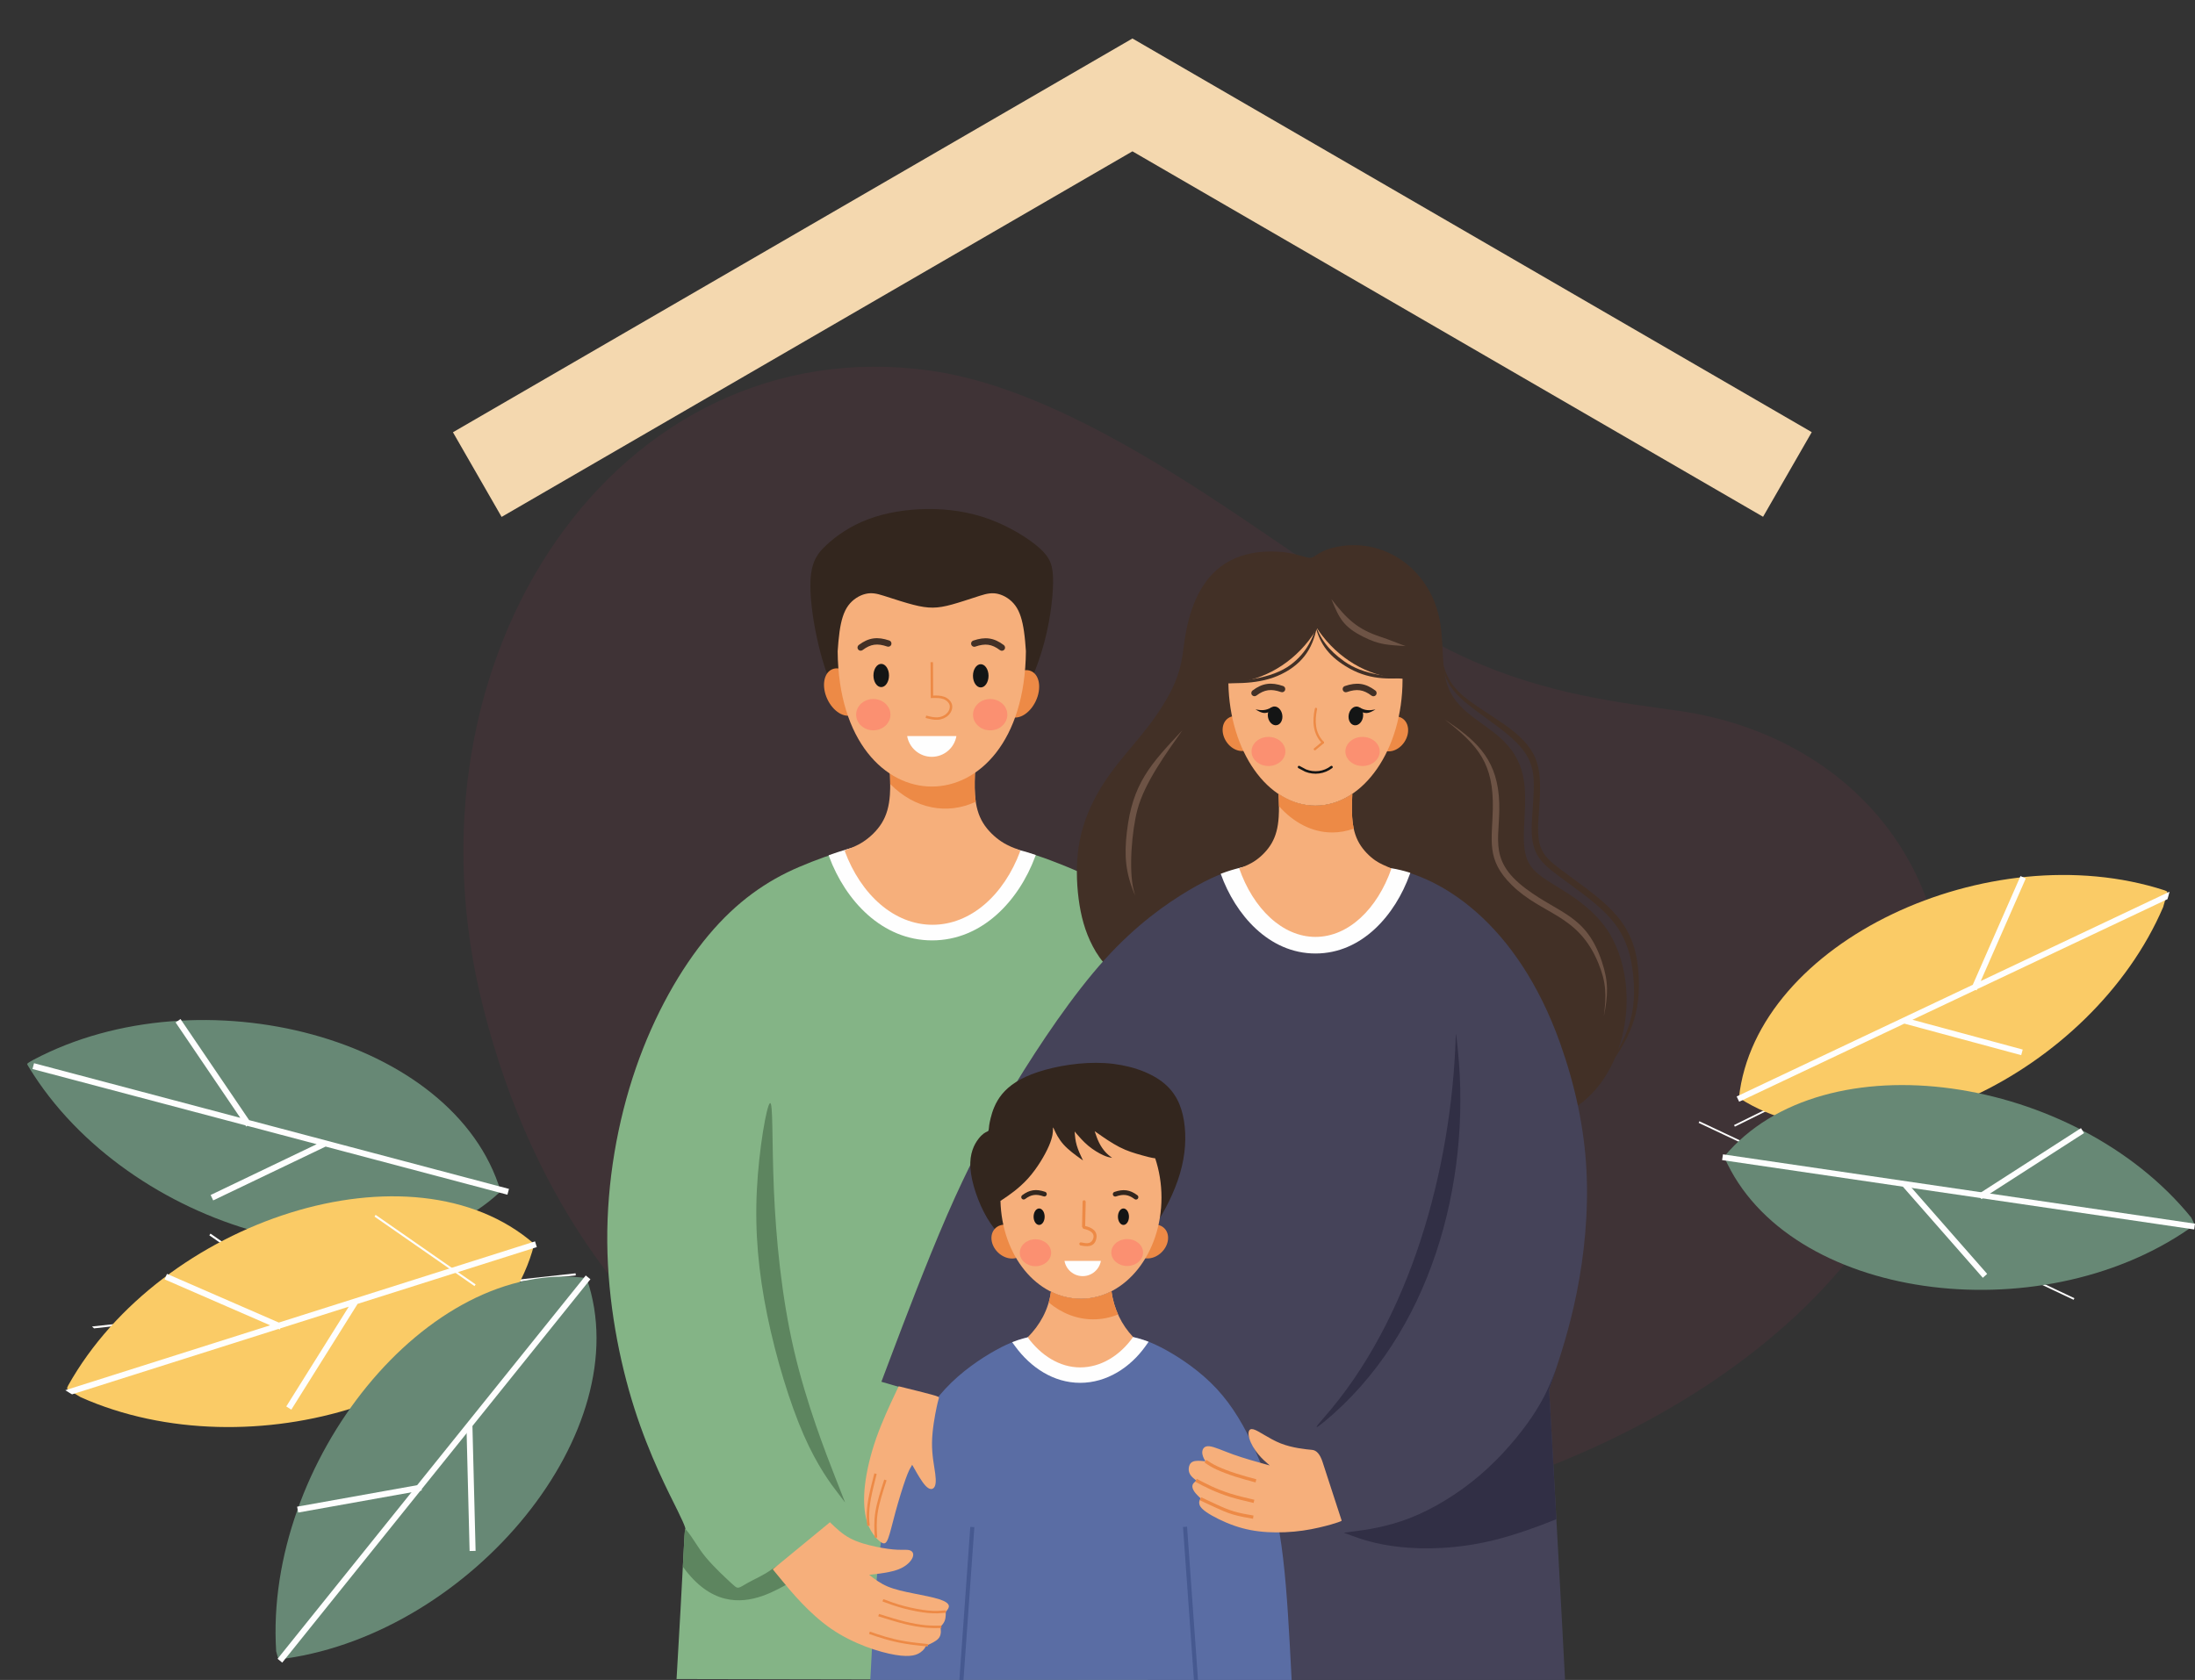 <?xml version="1.0" encoding="UTF-8"?> <svg xmlns="http://www.w3.org/2000/svg" width="337" height="258" viewBox="0 0 337 258" fill="none"><rect x="0" y="0" width="337" height="258" fill="#333333" stroke="none"/><g clip-path="url(#clip0_3646_105)"><path fill-rule="evenodd" clip-rule="evenodd" d="M294.676 174.175C270.933 243.373 105.03 275.486 74.248 154.966C60.331 100.666 94.997 50.261 142.775 56.913C156.65 58.849 171.677 67.12 185.697 76.255C199.723 85.393 212.748 95.399 225.059 101.031C237.371 106.666 248.969 107.927 257.568 109.14C287.643 113.387 307.164 140.148 294.678 174.174L294.676 174.175Z" fill="#D03561" fill-opacity="0.08"></path><path d="M260.907 172.198L318.484 199.372L318.362 199.615L260.798 172.443L260.907 172.198Z" fill="#FEFEFE"></path><path d="M300.33 191.178L315.665 187.022L315.595 186.759L300.258 190.914L300.33 191.178Z" fill="#FEFEFE"></path><path d="M266.23 172.783L323.305 144.573L323.428 144.817L266.351 173.024L266.23 172.783Z" fill="#FEFEFE"></path><path d="M297.632 157.243L312.994 161.308L312.926 161.572L297.566 157.507L297.632 157.243Z" fill="#FEFEFE"></path><path d="M288.447 161.868L294.771 147.253L294.523 147.146L288.198 161.764L288.447 161.868Z" fill="#FEFEFE"></path><path d="M278.189 166.929L293.552 170.994L293.483 171.255L278.123 167.193L278.189 166.929Z" fill="#FEFEFE"></path><path fill-rule="evenodd" clip-rule="evenodd" d="M266.977 168.607C269.585 144.55 305.43 128.029 332.301 136.722C332.37 136.748 332.434 136.774 332.492 136.8C332.798 136.934 332.801 136.946 332.691 137.343C332.573 137.74 332.347 138.514 332.212 138.948C332.163 139.107 332.125 139.223 332.117 139.293C321.194 164.801 286.963 181.438 267.088 168.672V168.666C267.053 168.647 267.017 168.623 266.979 168.609L266.977 168.607Z" fill="#FACB66"></path><path d="M267.281 169.074L292.374 157.204C298.358 158.817 304.335 160.435 310.318 162.048L310.549 161.185L293.62 156.612L303.309 152.029L303.476 152.1L303.563 151.906L332.774 138.089L332.875 137.746C332.886 137.697 332.907 137.634 332.927 137.557L333.094 136.943L304.109 150.659L311.021 134.908L310.209 134.543L302.882 151.241L266.63 168.393L267.014 169.199L267.279 169.073L267.281 169.074Z" fill="#FEFEFE"></path><path fill-rule="evenodd" clip-rule="evenodd" d="M76.868 182.963C69.769 159.219 30.75 149.205 5.162 162.744C4.922 162.871 4.53 163.095 4.33 163.233C4.124 163.383 4.151 163.437 4.295 163.665C4.334 163.737 4.388 163.827 4.447 163.92C19.608 188.807 58.638 200.064 76.769 183.051L76.767 183.046C76.802 183.019 76.832 182.988 76.867 182.963L76.868 182.963Z" fill="#678875"></path><path d="M32.611 183.393L48.619 175.721L37.961 172.9L37.809 173.01L37.678 172.826L4.986 164.174L5.225 163.283L36.893 171.67L26.958 157.019L27.714 156.501L38.249 172.023L78.144 182.587L77.903 183.476L49.992 176.086C44.238 178.842 38.488 181.594 32.734 184.353L32.339 183.524L32.61 183.394L32.611 183.393Z" fill="#FEFEFE"></path><path d="M88.403 195.865L59.56 199.039L59.72 199.192L46.89 212.798L46.658 212.581L59.419 199.055L47.504 200.363L47.49 200.386L47.468 200.368L14.441 204.005C14.329 203.902 14.222 203.804 14.129 203.717L47.069 200.094L32.139 189.715L32.318 189.453L47.549 200.043L88.369 195.549L88.402 195.867L88.403 195.865Z" fill="#FEFEFE"></path><path fill-rule="evenodd" clip-rule="evenodd" d="M82.032 191.049C63.291 174.705 24.702 187.358 10.467 212.774C10.434 212.842 10.409 212.907 10.382 212.963C10.242 213.279 10.248 213.297 10.608 213.515C10.97 213.735 11.683 214.158 12.085 214.396C12.237 214.479 12.343 214.542 12.402 214.583C38.435 226.194 75.883 214.759 81.995 191.176L81.991 191.175C82.004 191.129 82.019 191.09 82.032 191.05L82.032 191.049Z" fill="#FACB66"></path><path d="M82.131 191.615L54.904 200.244C51.511 205.657 48.12 211.075 44.726 216.488L43.95 215.996L53.548 200.674L43.035 204.005L42.957 204.18L42.761 204.091L11.061 214.138L10.746 213.953C10.701 213.924 10.644 213.891 10.577 213.848L10.023 213.503L41.477 203.534L25.273 196.482L25.636 195.635L42.81 203.113L82.144 190.646L82.417 191.527L82.129 191.617L82.131 191.615Z" fill="#FEFEFE"></path><path d="M72.849 197.513L57.497 186.837L57.673 186.576L73.027 197.256L72.849 197.513Z" fill="#FEFEFE"></path><path fill-rule="evenodd" clip-rule="evenodd" d="M90.059 196.278C65.571 193.072 40.555 224.664 42.401 253.61C42.492 253.914 42.579 254.25 42.631 254.451C42.681 254.655 42.79 254.751 42.957 254.741C43.179 254.727 43.596 254.702 43.874 254.704C72.43 250.593 98.116 219.77 90.098 196.403L90.089 196.404C90.079 196.36 90.067 196.317 90.059 196.278Z" fill="#678875"></path><path d="M90.458 196.694L43.332 255.335L42.618 254.751C58.387 235.128 74.159 215.502 89.93 195.881L90.648 196.46L90.458 196.694Z" fill="#FEFEFE"></path><path d="M64.46 228.95L45.78 232.292L45.617 231.389L64.592 227.991L64.759 228.896L64.46 228.95Z" fill="#FEFEFE"></path><path d="M72.091 237.893L71.611 218.867L72.529 218.85C72.691 225.293 72.856 231.737 73.019 238.18L72.098 238.198L72.092 237.894L72.091 237.893Z" fill="#FEFEFE"></path><path fill-rule="evenodd" clip-rule="evenodd" d="M264.697 177.646C280.046 159.15 318.671 165.113 336.406 186.97C336.545 187.248 336.704 187.544 336.796 187.721C336.893 187.901 336.879 188.042 336.756 188.144C336.586 188.281 336.267 188.541 336.074 188.726C313.009 204.696 274.41 199.725 264.756 177.762L264.758 177.756C264.739 177.718 264.718 177.682 264.698 177.646H264.697Z" fill="#678875"></path><path d="M264.685 178.206L336.876 188.813L337 187.927C312.846 184.372 288.686 180.825 264.529 177.276L264.396 178.162L264.685 178.206Z" fill="#FEFEFE"></path><path d="M304.448 183.996L319.967 174.014L319.491 173.257L303.723 183.396L304.199 184.152L304.448 183.996Z" fill="#FEFEFE"></path><path d="M304.899 195.419L292.715 181.534L292.051 182.132C296.174 186.831 300.299 191.533 304.423 196.236L305.09 195.639L304.899 195.419Z" fill="#FEFEFE"></path><path fill-rule="evenodd" clip-rule="evenodd" d="M189.497 258C189.838 241.248 190.156 216.258 189.043 197.352C187.718 174.837 184.36 160.959 181.26 152.297C178.165 143.637 175.335 140.195 172.169 137.729C169.001 135.263 165.501 133.771 162.498 132.594C159.495 131.415 156.988 130.546 153.081 129.981C149.171 129.413 143.805 128.555 138.443 128.955C133.081 129.355 127.723 131.004 122.719 133.133C117.71 135.262 113.114 138.455 108.796 143.601C104.485 148.747 100.45 155.845 97.62 164.045C94.79 172.244 93.161 181.543 93.234 190.733C93.305 199.925 95.074 209.012 97.406 216.323C99.743 223.636 102.642 229.169 104.023 231.975C105.403 234.779 105.262 234.849 105.19 234.883C105.144 234.908 105.061 236.151 104.941 238.611C104.78 241.999 104.225 251.904 103.873 257.862C103.91 257.884 182.509 257.999 189.499 257.999L189.497 258Z" fill="#84B486"></path><path fill-rule="evenodd" clip-rule="evenodd" d="M159.024 131.307C157.118 130.651 155.174 130.139 152.587 129.762C148.85 129.22 143.724 128.407 138.602 128.786C134.758 129.07 130.916 130.026 127.217 131.348L127.289 131.542C129.813 138.339 135.447 144.421 143.111 144.421C150.775 144.421 156.404 138.351 158.931 131.559L159.024 131.307Z" fill="#FEFEFE"></path><path fill-rule="evenodd" clip-rule="evenodd" d="M200.525 85.574C199.685 85.371 198.198 84.806 196.022 84.713C186.287 84.319 182.723 90.998 181.712 99.482C181.466 101.556 181.077 103.333 180.173 105.319C179.271 107.305 177.86 109.506 176.283 111.563C174.708 113.623 172.974 115.538 171.492 117.439C170.005 119.337 168.766 121.219 167.758 123.277C166.749 125.334 165.97 127.57 165.601 130.088C165.228 132.609 165.262 135.413 165.601 138.021C165.936 140.629 166.571 143.046 167.775 145.331C168.978 147.62 170.746 149.788 174.725 151.668C178.705 153.548 184.896 155.144 188.716 157.949C192.536 160.751 193.984 164.764 198.053 168.279C202.122 171.791 208.807 174.808 216.836 175.236C224.867 175.659 234.244 173.494 239.546 171.296C249.422 167.199 252.377 152.561 247.28 143.649C245.631 140.774 243.084 138.752 240.716 137.208C238.348 135.664 236.153 134.6 235.038 133.039C233.922 131.475 233.889 129.417 233.993 127.02C234.22 121.921 234.786 117.667 230.793 113.747C229.185 112.165 227.062 110.925 225.364 109.506C223.663 108.085 222.392 106.489 221.878 103.951C221.364 101.416 221.612 97.936 220.976 94.899C219.399 87.386 212.405 82.29 204.804 84.083C203.346 84.426 202.554 84.939 202.058 85.274C201.564 85.614 201.365 85.776 200.522 85.573L200.525 85.574Z" fill="#423026"></path><path fill-rule="evenodd" clip-rule="evenodd" d="M142.808 117.605C140.774 117.463 138.51 116.892 135.857 115.226C133.206 113.555 130.162 110.791 128.005 106.086C125.848 101.384 124.574 94.749 124.432 90.7C124.29 86.656 125.282 85.201 126.855 83.73C128.429 82.251 130.586 80.765 133.258 79.755C135.929 78.74 139.114 78.21 142.332 78.172C145.552 78.137 148.806 78.601 151.902 79.736C154.994 80.869 157.931 82.68 159.612 84.186C161.29 85.695 161.717 86.904 161.679 89.494C161.644 92.084 161.151 96.062 159.924 100.082C158.696 104.1 156.739 108.166 154.705 111.022C152.668 113.878 150.56 115.527 148.603 116.495C146.645 117.463 144.843 117.746 142.806 117.605H142.808Z" fill="#33261E"></path><path fill-rule="evenodd" clip-rule="evenodd" d="M127.716 102.806C128.992 102.211 130.745 103.283 131.634 105.205C132.523 107.123 132.211 109.161 130.937 109.757C129.661 110.354 127.908 109.279 127.016 107.357C126.127 105.436 126.442 103.399 127.716 102.806Z" fill="#ED8A46"></path><path fill-rule="evenodd" clip-rule="evenodd" d="M158.34 103.083C157.063 102.486 155.307 103.561 154.418 105.48C153.529 107.4 153.841 109.441 155.118 110.034C156.394 110.629 158.15 109.554 159.039 107.634C159.928 105.717 159.616 103.676 158.34 103.083Z" fill="#ED8A46"></path><path fill-rule="evenodd" clip-rule="evenodd" d="M149.716 118.176C147.723 119.44 145.503 120.146 143.16 120.146C140.818 120.146 138.592 119.438 136.602 118.173C136.665 119.3 136.714 120.781 136.628 122.058C136.505 123.822 136.117 125.207 135.378 126.403C134.64 127.597 133.557 128.6 132.543 129.264C131.529 129.93 130.588 130.254 130.115 130.419C129.872 130.504 129.756 130.543 129.688 130.691C132.183 137.416 137.28 142.023 143.169 142.023C149.058 142.023 154.146 137.422 156.64 130.708C156.574 130.546 156.455 130.502 156.205 130.415C155.734 130.253 154.792 129.924 153.779 129.262C152.763 128.596 151.68 127.594 150.941 126.399C150.205 125.203 149.817 123.818 149.694 122.056C149.607 120.775 149.656 119.297 149.719 118.174L149.716 118.176Z" fill="#F6AF7B"></path><path fill-rule="evenodd" clip-rule="evenodd" d="M149.716 118.176C147.723 119.44 145.503 120.146 143.16 120.146C140.818 120.146 138.592 119.438 136.602 118.173C136.64 118.834 136.67 119.613 136.673 120.403C140.465 124.257 145.45 125.17 149.805 123.13C149.756 122.788 149.718 122.431 149.69 122.058C149.603 120.777 149.652 119.299 149.715 118.176H149.716Z" fill="#ED8A46"></path><path fill-rule="evenodd" clip-rule="evenodd" d="M157.508 100.029C157.262 127.723 128.855 127.713 128.606 100.024C128.669 99.05 128.765 97.947 128.901 96.976C129.15 95.248 129.539 93.945 130.238 92.993C130.935 92.043 131.939 91.445 132.841 91.22C133.745 90.989 134.541 91.124 135.673 91.492C143.441 94.001 143.148 93.851 150.445 91.492C151.574 91.127 152.375 90.993 153.275 91.22C154.18 91.448 155.181 92.046 155.878 92.995C156.577 93.945 156.966 95.253 157.215 96.979C157.354 97.95 157.445 99.053 157.51 100.029H157.508Z" fill="#F6AF7B"></path><path fill-rule="evenodd" clip-rule="evenodd" d="M136.21 99.29C134.711 98.774 133.683 98.893 132.439 99.832C132.225 99.997 131.919 99.959 131.752 99.745C131.588 99.531 131.628 99.224 131.839 99.059C133.373 97.906 134.721 97.747 136.55 98.37C136.801 98.463 136.93 98.743 136.839 98.998C136.748 99.253 136.464 99.383 136.213 99.291L136.21 99.29Z" fill="#423026"></path><path fill-rule="evenodd" clip-rule="evenodd" d="M149.75 99.3C151.246 98.784 152.277 98.903 153.518 99.842C153.732 100.007 154.038 99.969 154.205 99.758C154.372 99.544 154.331 99.236 154.118 99.069C152.584 97.916 151.236 97.76 149.41 98.382C149.156 98.475 149.027 98.756 149.121 99.011C149.214 99.266 149.493 99.396 149.747 99.301L149.75 99.3Z" fill="#423026"></path><path fill-rule="evenodd" clip-rule="evenodd" d="M152.021 112.166C153.473 112.166 154.66 111.085 154.66 109.758C154.66 108.43 153.473 107.353 152.021 107.353C150.569 107.353 149.385 108.433 149.385 109.758C149.385 111.082 150.569 112.166 152.021 112.166Z" fill="#FB9071"></path><path fill-rule="evenodd" clip-rule="evenodd" d="M134.078 112.16C135.527 112.16 136.714 111.079 136.714 109.755C136.714 108.43 135.527 107.347 134.078 107.347C132.628 107.347 131.442 108.43 131.442 109.755C131.442 111.079 132.623 112.16 134.078 112.16Z" fill="#FB9071"></path><path d="M143.245 101.692L143.271 106.824L143.398 106.821C143.562 106.816 143.811 106.807 144.079 106.83C144.358 106.847 144.667 106.896 144.954 106.997C145.254 107.107 145.523 107.278 145.731 107.484C145.941 107.692 146.094 107.942 146.163 108.208C146.226 108.477 146.209 108.762 146.122 109.034C146.032 109.308 145.871 109.576 145.657 109.796C145.452 110.007 145.195 110.181 144.912 110.312C144.628 110.436 144.316 110.517 143.999 110.54C143.684 110.562 143.367 110.534 143.045 110.476C142.742 110.424 142.422 110.34 142.107 110.262L142.2 109.894C142.5 109.973 142.804 110.051 143.11 110.109C143.405 110.158 143.693 110.183 143.971 110.164C144.247 110.144 144.517 110.073 144.759 109.966C145.002 109.859 145.215 109.711 145.385 109.532C145.561 109.353 145.691 109.138 145.763 108.918C145.829 108.709 145.844 108.498 145.795 108.298C145.746 108.098 145.631 107.916 145.466 107.753C145.294 107.582 145.073 107.443 144.826 107.353C144.58 107.262 144.304 107.222 144.052 107.202C143.792 107.185 143.561 107.191 143.408 107.193L142.896 107.207L142.867 101.694L143.242 101.691L143.245 101.692Z" fill="#ED8A46"></path><path fill-rule="evenodd" clip-rule="evenodd" d="M135.294 105.522C135.953 105.522 136.489 104.719 136.489 103.74C136.489 102.761 135.953 101.955 135.294 101.955C134.635 101.955 134.102 102.755 134.102 103.74C134.102 104.725 134.635 105.522 135.294 105.522Z" fill="#141515"></path><path fill-rule="evenodd" clip-rule="evenodd" d="M150.573 105.574C151.235 105.574 151.771 104.774 151.771 103.792C151.771 102.81 151.235 102.006 150.573 102.006C149.912 102.006 149.381 102.81 149.381 103.792C149.381 104.774 149.917 105.574 150.573 105.574Z" fill="#141515"></path><path fill-rule="evenodd" clip-rule="evenodd" d="M146.837 113.044H139.277C139.592 114.852 141.166 116.228 143.058 116.228C144.95 116.228 146.527 114.852 146.839 113.044H146.837Z" fill="#FEFEFE"></path><path fill-rule="evenodd" clip-rule="evenodd" d="M240.283 258C239.758 247.683 238.81 230.791 238.334 222.219L237.837 213.382L238.613 211.072C239.39 208.766 240.95 204.154 242.078 198.509C243.213 192.869 243.918 186.195 243.565 179.626C243.213 173.064 241.796 166.602 239.568 160.321C232.837 141.343 220.861 134.58 213.632 133.378C212.227 133.143 210.794 132.882 209.203 132.558C205.555 132.045 202.119 132.048 199.387 132.149C195.324 132.3 192.823 132.671 190.472 133.274C188.118 133.877 185.914 134.714 182.496 136.744C179.076 138.775 174.444 142.006 169.599 147.371C164.756 152.74 159.699 160.245 155.668 166.862C151.636 173.483 148.625 179.216 145.405 186.625C142.184 194.034 138.753 203.12 137.036 207.662L135.321 212.205L138.168 213.039C141.019 213.874 146.712 215.543 153.519 218.133C160.332 220.723 168.253 224.239 172.267 234.443C174.809 240.892 175.786 250.019 176.172 257.996H240.283V258Z" fill="#454359"></path><path fill-rule="evenodd" clip-rule="evenodd" d="M216.527 134.041C215.505 133.717 214.531 133.488 213.634 133.343C212.228 133.114 210.795 132.865 209.204 132.546C205.557 132.05 202.12 132.05 199.389 132.149C195.326 132.294 192.824 132.656 190.473 133.244C189.465 133.493 188.48 133.786 187.421 134.194L187.441 134.254C189.642 140.391 194.762 146.434 201.967 146.434C209.172 146.434 214.235 140.43 216.436 134.297L216.528 134.039L216.527 134.041Z" fill="#FEFEFE"></path><path fill-rule="evenodd" clip-rule="evenodd" d="M188.572 110.286C189.605 109.585 191.156 110.078 192.036 111.384C192.917 112.693 192.793 114.319 191.76 115.021C190.726 115.72 189.176 115.229 188.295 113.923C187.417 112.614 187.538 110.988 188.572 110.286Z" fill="#ED8A46"></path><path fill-rule="evenodd" clip-rule="evenodd" d="M215.329 110.341C214.295 109.639 212.745 110.13 211.867 111.436C210.986 112.745 211.107 114.371 212.141 115.073C213.177 115.774 214.725 115.281 215.603 113.975C216.483 112.666 216.363 111.04 215.329 110.341Z" fill="#ED8A46"></path><path fill-rule="evenodd" clip-rule="evenodd" d="M215.332 104.23V104.403C215.332 115.077 209.345 123.729 201.962 123.729C194.578 123.729 188.784 115.355 188.594 104.922C193.125 104.757 197.737 102.483 200.942 98.363C201.41 97.757 201.834 97.134 202.213 96.5C202.473 96.897 202.749 97.285 203.047 97.671C206.235 101.774 210.824 104.046 215.332 104.23Z" fill="#F6AF7B"></path><path fill-rule="evenodd" clip-rule="evenodd" d="M207.624 121.916C205.902 123.079 203.985 123.73 201.962 123.73C199.938 123.73 198.019 123.077 196.299 121.914C196.351 122.948 196.397 124.31 196.318 125.491C196.212 127.113 195.876 128.391 195.241 129.493C194.604 130.593 193.667 131.515 192.789 132.129C191.914 132.741 191.001 133.076 190.692 133.193C190.383 133.306 190.6 133.226 190.247 133.338C192.399 139.53 196.883 143.885 201.966 143.885C207.048 143.885 211.475 139.568 213.632 133.382C212.777 133 211.905 132.669 211.128 132.128C210.253 131.514 209.318 130.592 208.679 129.492C208.044 128.394 207.706 127.116 207.602 125.493C207.523 124.31 207.569 122.952 207.621 121.918L207.624 121.916Z" fill="#F6AF7B"></path><path fill-rule="evenodd" clip-rule="evenodd" d="M207.624 121.916C205.902 123.079 203.985 123.73 201.962 123.73C199.938 123.73 198.019 123.077 196.299 121.914C196.328 122.473 196.354 123.134 196.359 123.809C198.62 126.341 201.459 127.847 204.54 127.847C205.678 127.847 206.784 127.641 207.838 127.257C207.723 126.711 207.644 126.129 207.603 125.493C207.525 124.31 207.571 122.952 207.623 121.918L207.624 121.916Z" fill="#ED8A46"></path><path fill-rule="evenodd" clip-rule="evenodd" d="M195.526 108.509C194.92 108.614 194.542 109.338 194.674 110.129C194.81 110.919 195.41 111.478 196.014 111.371C196.618 111.27 196.998 110.546 196.863 109.755C196.73 108.965 196.133 108.408 195.526 108.509Z" fill="#141515"></path><path fill-rule="evenodd" clip-rule="evenodd" d="M195.18 108.654C194.337 109.135 193.695 109.126 192.754 108.95C193.854 109.605 194.285 109.713 195.425 109.06L195.18 108.654Z" fill="#141515"></path><path fill-rule="evenodd" clip-rule="evenodd" d="M208.409 108.519C209.013 108.621 209.394 109.345 209.259 110.138C209.126 110.926 208.526 111.483 207.922 111.378C207.318 111.277 206.937 110.553 207.069 109.765C207.206 108.972 207.803 108.415 208.409 108.519Z" fill="#141515"></path><path fill-rule="evenodd" clip-rule="evenodd" d="M208.753 108.66C209.599 109.141 210.238 109.135 211.179 108.959C210.079 109.611 209.648 109.718 208.508 109.069L208.753 108.66Z" fill="#141515"></path><path fill-rule="evenodd" clip-rule="evenodd" d="M196.67 106.279C195.171 105.763 194.143 105.881 192.899 106.821C192.685 106.986 192.379 106.948 192.215 106.734C192.05 106.523 192.088 106.215 192.299 106.048C193.833 104.892 195.181 104.732 197.009 105.361C197.261 105.454 197.39 105.735 197.299 105.99C197.206 106.242 196.927 106.372 196.672 106.28L196.67 106.279Z" fill="#423026"></path><path fill-rule="evenodd" clip-rule="evenodd" d="M206.794 106.284C208.293 105.769 209.321 105.887 210.565 106.83C210.779 106.994 211.085 106.954 211.252 106.742C211.416 106.528 211.378 106.218 211.165 106.053C209.631 104.898 208.283 104.741 206.454 105.367C206.2 105.46 206.074 105.74 206.168 105.995C206.261 106.25 206.54 106.377 206.791 106.286L206.794 106.284Z" fill="#423026"></path><path fill-rule="evenodd" clip-rule="evenodd" d="M204.551 117.947C203.365 118.866 201.782 119.069 200.387 118.518L199.332 117.961C199.245 117.901 199.223 117.783 199.28 117.695C199.341 117.608 199.456 117.582 199.546 117.643L200.525 118.162C201.79 118.66 203.226 118.486 204.306 117.657C204.384 117.588 204.505 117.599 204.571 117.677C204.64 117.759 204.631 117.88 204.551 117.946V117.947Z" fill="#141515"></path><path fill-rule="evenodd" clip-rule="evenodd" d="M202.212 108.91C201.828 110.706 201.894 112.549 203.217 113.899C203.289 113.965 203.299 114.075 203.234 114.148C203.168 114.223 203.058 114.23 202.985 114.165C201.558 112.703 201.452 110.781 201.87 108.828C201.893 108.732 201.985 108.674 202.078 108.697C202.176 108.719 202.231 108.815 202.212 108.908V108.91Z" fill="#ED8A46"></path><path fill-rule="evenodd" clip-rule="evenodd" d="M203.214 114.165C202.643 114.643 202.55 114.716 201.981 115.191C201.907 115.255 201.796 115.243 201.733 115.172C201.672 115.097 201.683 114.983 201.759 114.922C202.553 114.261 202.195 114.56 202.992 113.899C203.064 113.836 203.175 113.844 203.238 113.922C203.299 113.994 203.287 114.105 203.216 114.165H203.214Z" fill="#ED8A46"></path><path fill-rule="evenodd" clip-rule="evenodd" d="M194.75 117.64C196.182 117.64 197.349 116.634 197.349 115.407C197.349 114.179 196.182 113.17 194.75 113.17C193.317 113.17 192.147 114.172 192.147 115.407C192.147 116.641 193.314 117.64 194.75 117.64Z" fill="#FB9071"></path><path fill-rule="evenodd" clip-rule="evenodd" d="M209.194 117.64C210.647 117.64 211.831 116.634 211.831 115.407C211.831 114.179 210.647 113.17 209.194 113.17C207.742 113.17 206.558 114.172 206.558 115.407C206.558 116.641 207.739 117.64 209.194 117.64Z" fill="#FB9071"></path><path fill-rule="evenodd" clip-rule="evenodd" d="M201.771 95.373C202.651 98.16 203.98 99.844 206.362 101.553C209.325 103.673 213.35 104.002 216.891 103.995C213.131 104.398 209.965 104.409 206.595 102.314C203.785 100.569 202.431 98.599 201.769 95.371L201.771 95.373Z" fill="#423026"></path><path fill-rule="evenodd" clip-rule="evenodd" d="M202.353 95.051C201.963 98.659 200.62 101.358 197.401 103.184C194 105.111 190.352 104.964 186.596 104.896C190.303 104.601 195.208 104.361 198.243 102.028C200.585 100.228 201.763 97.896 202.355 95.051H202.353Z" fill="#423026"></path><path fill-rule="evenodd" clip-rule="evenodd" d="M223.83 161.317C225.903 181.816 219.57 204.974 203.259 218.384C201.821 219.568 201.763 219.414 203.084 217.923C216.576 202.697 222.825 179.509 223.492 159.399C223.53 158.332 223.563 158.689 223.83 161.317Z" fill="#312F45"></path><path fill-rule="evenodd" clip-rule="evenodd" d="M235.16 217.654C233.366 220.302 230.605 223.637 227.279 226.498C223.955 229.354 220.065 231.731 216.474 233.133C212.884 234.535 209.595 234.961 207.951 235.173L206.305 235.387L207.506 235.831C208.71 236.275 211.116 237.161 214.864 237.57C218.613 237.979 223.707 237.907 229.246 236.558C232.567 235.747 236.053 234.479 238.952 233.308C238.714 229.037 238.495 225.146 238.334 222.223L237.837 213.385L238.613 211.075C238.688 210.856 238.769 210.617 238.856 210.354C238.689 210.757 238.525 211.188 238.307 211.736C237.785 213.04 236.953 215.001 235.16 217.656V217.654Z" fill="#312F45"></path><path d="M144.804 248.234C144.156 248.417 143.504 248.604 142.474 248.662C141.443 248.723 140.03 248.654 138.72 248.434C137.408 248.214 136.199 247.834 134.985 247.458" stroke="#141515" stroke-width="0.57" stroke-miterlimit="10"></path><path d="M143.986 250.571C143.325 250.747 142.666 250.928 141.618 250.953C140.571 250.98 139.138 250.855 137.948 250.66C136.762 250.463 135.811 250.196 134.867 249.93" stroke="#141515" stroke-width="0.57" stroke-miterlimit="10"></path><path d="M141.84 253.463C141.099 253.457 140.356 253.454 139.538 253.405C138.721 253.356 137.826 253.268 136.878 253.075C135.927 252.881 134.923 252.582 133.918 252.285" stroke="#141515" stroke-width="0.57" stroke-miterlimit="10"></path><path fill-rule="evenodd" clip-rule="evenodd" d="M105.228 234.795C105.231 234.864 105.208 234.877 105.187 234.886C105.141 234.911 105.058 236.154 104.939 238.614C104.913 239.193 104.881 239.86 104.843 240.605C113.278 252.334 123.15 239.958 122.817 243.123L122.681 244.424C122 243.682 122.84 240.959 122.349 240.745C121.393 240.325 121.717 238.928 118.541 240.973C117.204 241.979 115.817 242.476 114.301 243.381C113.223 244.018 113.223 244.001 112.346 243.195C111.473 242.386 109.723 240.79 108.357 239.159C107.107 237.664 106.486 236.268 105.226 234.795H105.228Z" fill="#5D855F"></path><path fill-rule="evenodd" clip-rule="evenodd" d="M118.215 169.413C117.718 169.697 116.517 176.37 116.199 182.794C115.882 189.218 116.445 195.392 117.791 201.96C119.133 208.522 121.255 215.481 123.379 220.341C125.501 225.203 127.624 227.973 128.686 229.355L129.747 230.743L128.259 226.944C126.775 223.145 123.803 215.552 121.892 207.317C119.983 199.086 119.133 190.211 118.816 182.722C118.498 175.236 118.709 169.13 118.215 169.415V169.413Z" fill="#5D855F"></path><path fill-rule="evenodd" clip-rule="evenodd" d="M198.307 258C198.214 256.151 198.111 254.21 198.004 252.281C197.668 246.263 197.276 240.373 196.448 235.421C195.616 230.473 194.342 226.46 192.751 222.823C191.157 219.183 189.249 215.921 186.791 213.276C184.333 210.632 181.325 208.608 179.034 207.34C176.741 206.073 175.162 205.557 173.106 205.153C167.561 204.058 164.365 204.061 158.82 205.153C156.764 205.562 155.184 206.077 152.895 207.344C150.601 208.614 147.593 210.636 145.138 213.281C142.677 215.923 140.769 219.189 139.177 222.827C137.583 226.464 136.31 230.473 135.478 235.425C134.649 240.374 134.256 246.271 133.922 252.285C133.815 254.211 133.714 256.153 133.619 258.002H198.31L198.307 258Z" fill="#5A6DA4"></path><path fill-rule="evenodd" clip-rule="evenodd" d="M173.965 205.338C173.686 205.272 173.399 205.211 173.104 205.152C167.56 204.057 164.363 204.06 158.818 205.155C158.46 205.224 158.116 205.3 157.782 205.377C159.806 208.142 162.668 209.999 165.839 209.999C169.01 209.999 171.933 208.205 173.965 205.338Z" fill="#F2DEBF"></path><path fill-rule="evenodd" clip-rule="evenodd" d="M177.252 188.347C178.764 186.136 180.322 183.103 181.17 180.2C182.02 177.303 182.16 174.533 181.774 172.127C181.381 169.722 180.462 167.683 178.409 166.12C176.356 164.559 173.173 163.478 169.627 163.264C166.081 163.05 162.174 163.708 159.377 164.63C156.583 165.554 154.904 166.742 153.841 168.037C152.781 169.332 152.34 170.734 152.1 171.693C151.862 172.65 151.826 173.166 151.808 173.424L151.791 173.679L151.55 173.789C151.313 173.893 150.834 174.107 150.213 174.916C149.596 175.722 148.836 177.124 148.986 179.378C149.136 181.63 150.197 184.736 151.534 187.018C152.871 189.295 154.479 190.752 156.212 192.013C157.945 193.273 159.802 194.337 161.226 194.934C162.65 195.525 163.64 195.65 165.497 195.305C167.353 194.957 170.079 194.143 172.173 193.042C174.27 191.942 175.739 190.556 177.25 188.348L177.252 188.347Z" fill="#33261E"></path><path fill-rule="evenodd" clip-rule="evenodd" d="M152.774 188.674C153.66 187.758 155.303 187.912 156.435 189.022C157.567 190.128 157.767 191.766 156.878 192.684C155.989 193.6 154.348 193.444 153.213 192.339C152.081 191.233 151.885 189.59 152.774 188.674Z" fill="#ED8A46"></path><path fill-rule="evenodd" clip-rule="evenodd" d="M178.785 188.657C177.894 187.741 176.256 187.895 175.121 189.002C173.986 190.113 173.79 191.752 174.679 192.667C175.568 193.583 177.208 193.43 178.34 192.322C179.472 191.216 179.672 189.576 178.785 188.657Z" fill="#ED8A46"></path><path fill-rule="evenodd" clip-rule="evenodd" d="M177.359 177.888C177.979 179.742 178.323 181.78 178.323 183.914C178.323 192.5 172.787 199.459 165.96 199.459C159.133 199.459 153.816 192.775 153.602 184.427C153.706 184.358 153.84 184.268 154.018 184.15C154.798 183.631 156.424 182.548 157.838 180.979C159.254 179.41 160.458 177.349 161.059 175.946C161.66 174.544 161.66 173.799 161.66 173.428C161.66 173.057 161.66 173.055 161.873 173.515C162.084 173.979 162.508 174.898 163.279 175.761C164.047 176.622 165.162 177.419 165.72 177.819L166.278 178.219L166.089 177.822C165.901 177.424 165.523 176.631 165.31 175.888C165.096 175.147 165.044 174.462 165.015 174.118L164.992 173.77L165.324 174.162C165.66 174.551 166.322 175.327 167.088 175.964C167.856 176.604 168.717 177.106 169.343 177.393C169.97 177.681 170.357 177.75 170.551 177.785L170.748 177.82L170.578 177.693C170.408 177.566 170.067 177.307 169.72 176.931C169.376 176.555 169.027 176.056 168.752 175.502C168.473 174.946 168.27 174.334 168.169 174.027L168.068 173.72L168.718 174.175C169.366 174.633 170.659 175.539 171.866 176.16C173.067 176.78 174.185 177.107 175.366 177.435C176.052 177.627 176.763 177.817 177.359 177.891V177.888Z" fill="#F6AF7B"></path><path fill-rule="evenodd" clip-rule="evenodd" d="M169.019 193.644C168.779 194.974 167.619 195.984 166.227 195.984C164.835 195.984 163.668 194.972 163.432 193.644H169.02H169.019Z" fill="#FEFEFE"></path><path fill-rule="evenodd" clip-rule="evenodd" d="M159.54 188.121C160.005 188.121 160.386 187.554 160.386 186.855C160.386 186.156 160.005 185.591 159.54 185.591C159.075 185.591 158.688 186.159 158.688 186.855C158.688 187.551 159.068 188.121 159.54 188.121Z" fill="#141515"></path><path fill-rule="evenodd" clip-rule="evenodd" d="M172.484 188.121C172.951 188.121 173.333 187.554 173.333 186.855C173.333 186.156 172.953 185.591 172.484 185.591C172.015 185.591 171.638 186.159 171.638 186.855C171.638 187.551 172.019 188.121 172.484 188.121Z" fill="#141515"></path><path fill-rule="evenodd" clip-rule="evenodd" d="M166.688 184.572L166.609 188.283C167.62 188.506 168.619 189.063 168.298 190.321C167.987 191.552 166.872 191.462 165.895 191.268C165.769 191.242 165.685 191.114 165.713 190.987C165.74 190.856 165.866 190.773 165.992 190.801C166.624 190.925 167.393 191.123 167.756 190.41C168.297 189.346 167.168 188.863 166.356 188.717L166.324 188.715L166.13 188.393C166.127 188.376 166.204 184.766 166.211 184.563C166.211 184.43 166.321 184.325 166.452 184.328C166.585 184.331 166.686 184.441 166.686 184.572H166.688Z" fill="#ED8A46"></path><path fill-rule="evenodd" clip-rule="evenodd" d="M176.347 206.062C175.276 205.645 174.269 205.381 173.104 205.152C167.56 204.057 164.363 204.06 158.818 205.155C157.594 205.396 156.54 205.676 155.401 206.131L155.878 206.783C158.24 210.009 161.751 212.369 165.838 212.369C169.925 212.369 173.554 210.007 175.897 206.699L176.347 206.062Z" fill="#FEFEFE"></path><path fill-rule="evenodd" clip-rule="evenodd" d="M173.971 205.329C172.21 203.483 171.005 201.036 170.649 198.304C169.203 199.052 167.617 199.459 165.96 199.459C164.303 199.459 162.78 199.067 161.359 198.346C160.981 201.163 159.634 203.527 157.781 205.379C159.804 208.143 162.667 210 165.838 210C169.009 210 171.937 208.204 173.97 205.329H173.971Z" fill="#F6AF7B"></path><path fill-rule="evenodd" clip-rule="evenodd" d="M171.655 201.87C171.158 200.764 170.815 199.563 170.649 198.304C169.203 199.052 167.617 199.459 165.96 199.459C164.303 199.459 162.78 199.067 161.359 198.346C161.28 198.922 161.165 199.487 161.015 200.033C162.973 201.667 165.321 202.62 167.848 202.62C169.176 202.62 170.456 202.356 171.654 201.869L171.655 201.87Z" fill="#ED8A46"></path><path fill-rule="evenodd" clip-rule="evenodd" d="M205.353 231.587C204.782 229.831 203.631 226.299 203.057 224.532C202.674 223.356 202.144 222.735 201.466 222.669C200.446 222.57 198.414 222.379 196.62 221.67C194.824 220.957 193.268 219.734 192.453 219.511C191.639 219.291 191.57 220.073 191.809 220.905C192.049 221.736 192.597 222.625 193.175 223.327C193.75 224.026 194.351 224.542 194.649 224.799L194.949 225.057L193.959 224.782C192.969 224.508 190.987 223.96 189.35 223.375C187.715 222.787 186.424 222.167 185.645 222.102C184.868 222.042 184.603 222.536 184.584 223.01C184.565 223.479 184.795 223.923 184.92 224.151C185.044 224.387 185.062 224.403 185.07 224.412C185.076 224.418 184.956 224.409 184.709 224.385C184.337 224.347 183.594 224.278 183.141 224.473C182.69 224.67 182.531 225.128 182.506 225.526C182.479 225.929 182.587 226.265 182.806 226.566C183.025 226.868 183.364 227.134 183.534 227.268L183.701 227.402L183.568 227.498C183.434 227.596 183.169 227.794 183.089 228.066C183.007 228.34 183.118 228.697 183.354 229.053C183.594 229.407 183.964 229.761 184.148 229.937L184.336 230.116L184.275 230.22C184.212 230.33 184.087 230.539 184.114 230.86C184.143 231.178 184.316 231.607 185.249 232.245C186.176 232.885 187.857 233.734 189.508 234.311C191.163 234.887 192.789 235.188 194.569 235.296C196.345 235.403 198.273 235.312 200.032 235.063C201.793 234.811 203.384 234.399 204.352 234.125C205.317 233.847 205.657 233.708 205.828 233.638C205.941 233.592 205.993 233.555 205.984 233.526C205.973 233.479 205.94 233.392 205.932 233.358C205.921 233.323 205.926 233.341 205.355 231.588L205.353 231.587Z" fill="#F6AF7B"></path><path d="M185.208 224.199V224.202C185.687 224.52 186.164 224.842 186.926 225.198C187.298 225.372 187.749 225.56 188.237 225.746C188.746 225.944 189.285 226.131 189.812 226.3C190.851 226.637 191.868 226.906 192.887 227.178L192.764 227.661H192.761C191.739 227.392 190.716 227.119 189.657 226.778C189.114 226.602 188.566 226.41 188.063 226.216C187.574 226.03 187.112 225.837 186.718 225.653C185.917 225.28 185.427 224.949 184.933 224.619L185.209 224.199H185.208Z" fill="#ED8A46"></path><path d="M183.496 227.551L183.627 227.313L183.733 227.11C184.455 227.492 185.174 227.878 186.024 228.266C186.445 228.46 186.904 228.658 187.399 228.848C187.893 229.039 188.416 229.224 188.97 229.399C190.08 229.744 191.333 230.036 192.58 230.329L192.467 230.819C191.215 230.523 189.961 230.231 188.823 229.881C188.257 229.704 187.72 229.513 187.22 229.316C186.718 229.124 186.25 228.921 185.817 228.721C184.945 228.324 184.226 227.939 183.502 227.553L183.499 227.55L183.496 227.551Z" fill="#ED8A46"></path><path d="M184.414 229.943C184.871 230.157 185.327 230.374 185.607 230.505C186.003 230.694 186.407 230.878 186.829 231.073C187.239 231.262 187.657 231.452 188.108 231.635C188.544 231.814 188.994 231.98 189.462 232.118C190.397 232.396 191.423 232.573 192.451 232.75H192.456L192.418 232.964L192.375 233.244L192.369 233.241C191.33 233.065 190.291 232.885 189.32 232.595C188.829 232.452 188.364 232.282 187.92 232.099C187.485 231.92 187.048 231.722 186.621 231.525C186.211 231.339 185.801 231.149 185.396 230.957C184.871 230.711 184.532 230.551 184.201 230.392L184.414 229.94V229.943Z" fill="#ED8A46"></path><path fill-rule="evenodd" clip-rule="evenodd" d="M143.048 214.181C142.006 213.893 139.993 213.399 138.982 213.149L137.974 212.9L137.347 214.23C136.718 215.563 135.461 218.226 134.54 220.833C133.624 223.441 133.039 225.996 132.798 228.074C132.561 230.148 132.668 231.745 132.922 232.945C133.179 234.144 133.586 234.942 134.046 235.587C134.502 236.234 135.013 236.726 135.402 236.929C135.793 237.134 136.058 237.05 136.361 236.259C136.665 235.475 136.999 233.982 137.485 232.2C137.974 230.415 138.609 228.34 139.054 227.106C139.496 225.872 139.743 225.484 139.877 225.26C140.01 225.038 140.027 224.985 140.033 224.959C140.04 224.942 140.164 225.148 140.405 225.579C140.769 226.228 141.493 227.523 142.086 228.16C142.679 228.8 143.136 228.783 143.403 228.453C143.669 228.126 143.739 227.488 143.589 226.333C143.438 225.183 143.069 223.51 143.094 221.546C143.121 219.582 143.548 217.319 143.802 216.117C144.059 214.915 144.149 214.775 144.157 214.663C144.166 214.55 144.094 214.471 143.048 214.182V214.181Z" fill="#F6AF7B"></path><path d="M135.759 227.227L136.043 227.32L136.117 227.343C135.562 229.052 135.008 230.756 134.769 232.22C134.651 232.944 134.61 233.613 134.607 234.257C134.604 234.894 134.642 235.514 134.679 236.134L134.304 236.157C134.269 235.534 134.232 234.914 134.232 234.256C134.235 233.592 134.276 232.903 134.399 232.155C134.642 230.666 135.203 228.945 135.759 227.226V227.227Z" fill="#ED8A46"></path><path d="M134.237 226.268L134.531 226.347L134.6 226.364C134.245 227.755 133.892 229.151 133.69 230.261C133.589 230.821 133.529 231.31 133.488 231.742C133.45 232.171 133.436 232.538 133.436 232.855C133.436 233.172 133.447 233.423 133.466 233.661C133.482 233.894 133.509 234.098 133.532 234.304L133.159 234.348C133.134 234.139 133.11 233.931 133.093 233.69C133.074 233.451 133.061 233.185 133.061 232.855C133.061 232.526 133.075 232.151 133.116 231.708C133.154 231.267 133.22 230.767 133.321 230.197C133.529 229.055 133.881 227.664 134.237 226.271V226.268Z" fill="#ED8A46"></path><path fill-rule="evenodd" clip-rule="evenodd" d="M127.422 233.781C124.494 236.186 121.568 238.593 120.108 239.799L118.643 241.004L120.04 242.704C121.438 244.408 124.234 247.815 127.627 250.151C131.026 252.483 135.02 253.744 137.472 254.153C139.922 254.559 140.825 254.118 141.344 253.744C141.867 253.371 142.006 253.069 142.08 252.919C142.126 252.818 142.273 252.711 142.52 252.597C142.892 252.43 143.635 252.093 144.024 251.697C144.415 251.294 144.448 250.833 144.448 250.523C144.448 250.213 144.413 250.054 144.396 249.967C144.379 249.874 144.379 249.857 144.5 249.714C144.627 249.575 144.872 249.309 145.014 248.979C145.156 248.652 145.19 248.26 145.2 248.014C145.208 247.764 145.191 247.657 145.183 247.602C145.177 247.568 145.222 247.498 145.316 247.394C145.458 247.232 145.74 246.913 145.671 246.585C145.6 246.255 145.174 245.918 144.214 245.608C143.246 245.296 141.745 245.011 140.283 244.719C138.825 244.426 137.409 244.125 136.277 243.647C135.148 243.167 134.296 242.509 133.874 242.184L133.447 241.855L134.29 241.759C135.127 241.66 136.808 241.463 137.995 240.994C139.176 240.525 139.87 239.779 140.108 239.211C140.346 238.641 140.131 238.252 139.718 238.101C139.302 237.95 138.682 238.038 137.798 238.002C136.915 237.967 135.765 237.808 134.457 237.533C133.149 237.258 131.679 236.867 130.481 236.221C129.28 235.579 128.349 234.677 127.422 233.782V233.781Z" fill="#F6AF7B"></path><path d="M145.246 247.677C144.847 247.712 144.445 247.749 144.002 247.767C143.559 247.781 143.075 247.77 142.503 247.718C141.948 247.669 141.319 247.573 140.677 247.452C140.002 247.328 139.308 247.167 138.682 247.002C138.069 246.837 137.515 246.663 136.992 246.486C136.467 246.308 135.975 246.127 135.488 245.944L135.614 245.59C136.106 245.769 136.596 245.955 137.113 246.129C137.63 246.305 138.176 246.477 138.776 246.636C139.396 246.801 140.078 246.954 140.748 247.083C141.377 247.201 141.995 247.294 142.535 247.343C143.085 247.395 143.558 247.404 143.99 247.39C144.42 247.373 144.819 247.338 145.212 247.3L145.245 247.676L145.246 247.677Z" fill="#ED8A46"></path><path d="M144.527 250.026C143.791 250.04 143.048 250.056 142.13 249.971C141.648 249.925 141.121 249.858 140.558 249.76C140.03 249.667 139.467 249.548 138.866 249.401C137.618 249.093 136.229 248.659 134.84 248.224V248.221L134.95 247.862L134.953 247.865C136.339 248.296 137.725 248.731 138.953 249.036C139.545 249.184 140.101 249.296 140.618 249.389C141.184 249.485 141.698 249.554 142.16 249.598C143.062 249.677 143.792 249.664 144.523 249.653L144.525 249.65V249.875L144.528 250.026H144.525H144.527Z" fill="#ED8A46"></path><path d="M142.439 252.86C141.823 252.799 141.208 252.736 140.637 252.668C140.044 252.599 139.461 252.52 138.901 252.424C138.34 252.331 137.807 252.221 137.298 252.103C136.798 251.985 136.317 251.857 135.866 251.724C135.406 251.593 134.991 251.463 134.598 251.332C134.242 251.214 133.835 251.072 133.43 250.932L133.548 250.576C133.909 250.702 134.27 250.825 134.715 250.973C135.12 251.107 135.536 251.237 135.965 251.365C136.405 251.489 136.876 251.617 137.384 251.738C137.884 251.851 138.412 251.964 138.964 252.054C139.513 252.147 140.087 252.224 140.679 252.295C141.288 252.367 141.88 252.426 142.475 252.486L142.437 252.86H142.439Z" fill="#ED8A46"></path><path d="M182.25 234.464L183.931 258H183.305L181.627 234.508L182.25 234.464Z" fill="#465990"></path><path fill-rule="evenodd" clip-rule="evenodd" d="M147.923 258L149.594 234.538L148.971 234.491L147.294 258H147.923Z" fill="#465990"></path><path fill-rule="evenodd" clip-rule="evenodd" d="M158.974 194.461C160.3 194.461 161.383 193.531 161.383 192.393C161.383 191.254 160.3 190.321 158.974 190.321C157.649 190.321 156.566 191.254 156.566 192.393C156.566 193.531 157.649 194.461 158.974 194.461Z" fill="#FB9071"></path><path fill-rule="evenodd" clip-rule="evenodd" d="M173.055 194.423C174.398 194.423 175.496 193.496 175.496 192.357C175.496 191.219 174.399 190.289 173.055 190.289C171.711 190.289 170.619 191.216 170.619 192.357C170.619 193.498 171.713 194.423 173.055 194.423Z" fill="#FB9071"></path><path fill-rule="evenodd" clip-rule="evenodd" d="M221.829 110.5C226.417 113.572 229.574 116.269 230.111 122.175C230.665 128.27 227.979 131.779 234.286 136.494C239.473 140.373 243.55 140.532 245.936 147.674C246.994 150.832 246.883 152.867 246.237 156.071C246.649 152.892 246.635 150.9 245.381 147.883C242.262 140.347 236.83 140.567 232.097 135.914C228.116 132.003 229.097 129.076 229.194 124.215C229.33 117.291 227.007 114.526 221.827 110.502L221.829 110.5Z" fill="#6D5345"></path><path fill-rule="evenodd" clip-rule="evenodd" d="M181.538 112.144C179.063 115.666 175.736 120.184 174.63 124.342C173.79 127.491 173.258 133.567 174.058 136.716L174.286 137.545C172.793 134.126 172.579 131.408 173.012 127.749C173.881 120.315 176.616 117.391 181.537 112.144H181.538Z" fill="#6D5345"></path><path fill-rule="evenodd" clip-rule="evenodd" d="M204.398 91.99C206.711 94.983 208.34 96.626 212.022 97.819C213.241 98.213 214.562 98.784 215.808 99.227C213.125 99.043 211.814 99.062 209.322 97.806C206.273 96.27 205.617 95.002 204.398 91.988V91.99Z" fill="#6D5345"></path><path fill-rule="evenodd" clip-rule="evenodd" d="M220.532 97.205C221.927 106.021 223.322 106.12 230.357 110.84C237.001 115.3 236.738 118.246 236.213 125.554C235.82 130.995 236.976 131.603 241.285 134.762C247.788 139.537 251.641 142.407 251.62 151.341C251.606 157.716 248.926 161.235 245.362 165.987C248.623 161.18 251.134 157.57 250.857 151.358C250.47 142.761 247.03 140.197 240.703 135.555C236.66 132.585 234.91 131.551 235.185 126.3C235.581 118.732 236.618 116.543 229.875 111.538C222.99 106.427 221.52 106.178 220.532 97.205Z" fill="#423026"></path><path fill-rule="evenodd" clip-rule="evenodd" d="M160.219 183.731C159.092 183.346 158.321 183.432 157.386 184.14C157.224 184.264 156.996 184.235 156.869 184.073C156.748 183.914 156.774 183.682 156.935 183.558C158.084 182.691 159.101 182.57 160.473 183.039C160.664 183.111 160.759 183.32 160.689 183.511C160.62 183.703 160.41 183.802 160.219 183.731Z" fill="#33261E"></path><path fill-rule="evenodd" clip-rule="evenodd" d="M171.346 183.741C172.475 183.352 173.246 183.442 174.182 184.146C174.34 184.273 174.572 184.242 174.696 184.086C174.819 183.924 174.794 183.691 174.632 183.567C173.481 182.698 172.467 182.582 171.092 183.052C170.901 183.118 170.808 183.332 170.876 183.521C170.944 183.712 171.155 183.811 171.346 183.741Z" fill="#33261E"></path><path fill-rule="evenodd" clip-rule="evenodd" d="M173.832 5.929L69.54 66.385L77.013 79.385L173.865 23.241L270.685 79.364L278.159 66.368L173.848 5.9L173.832 5.929Z" fill="#F4D8AF"></path></g><defs><clipPath id="clip0_3646_105"><rect width="337" height="258" fill="white"></rect></clipPath></defs></svg> 